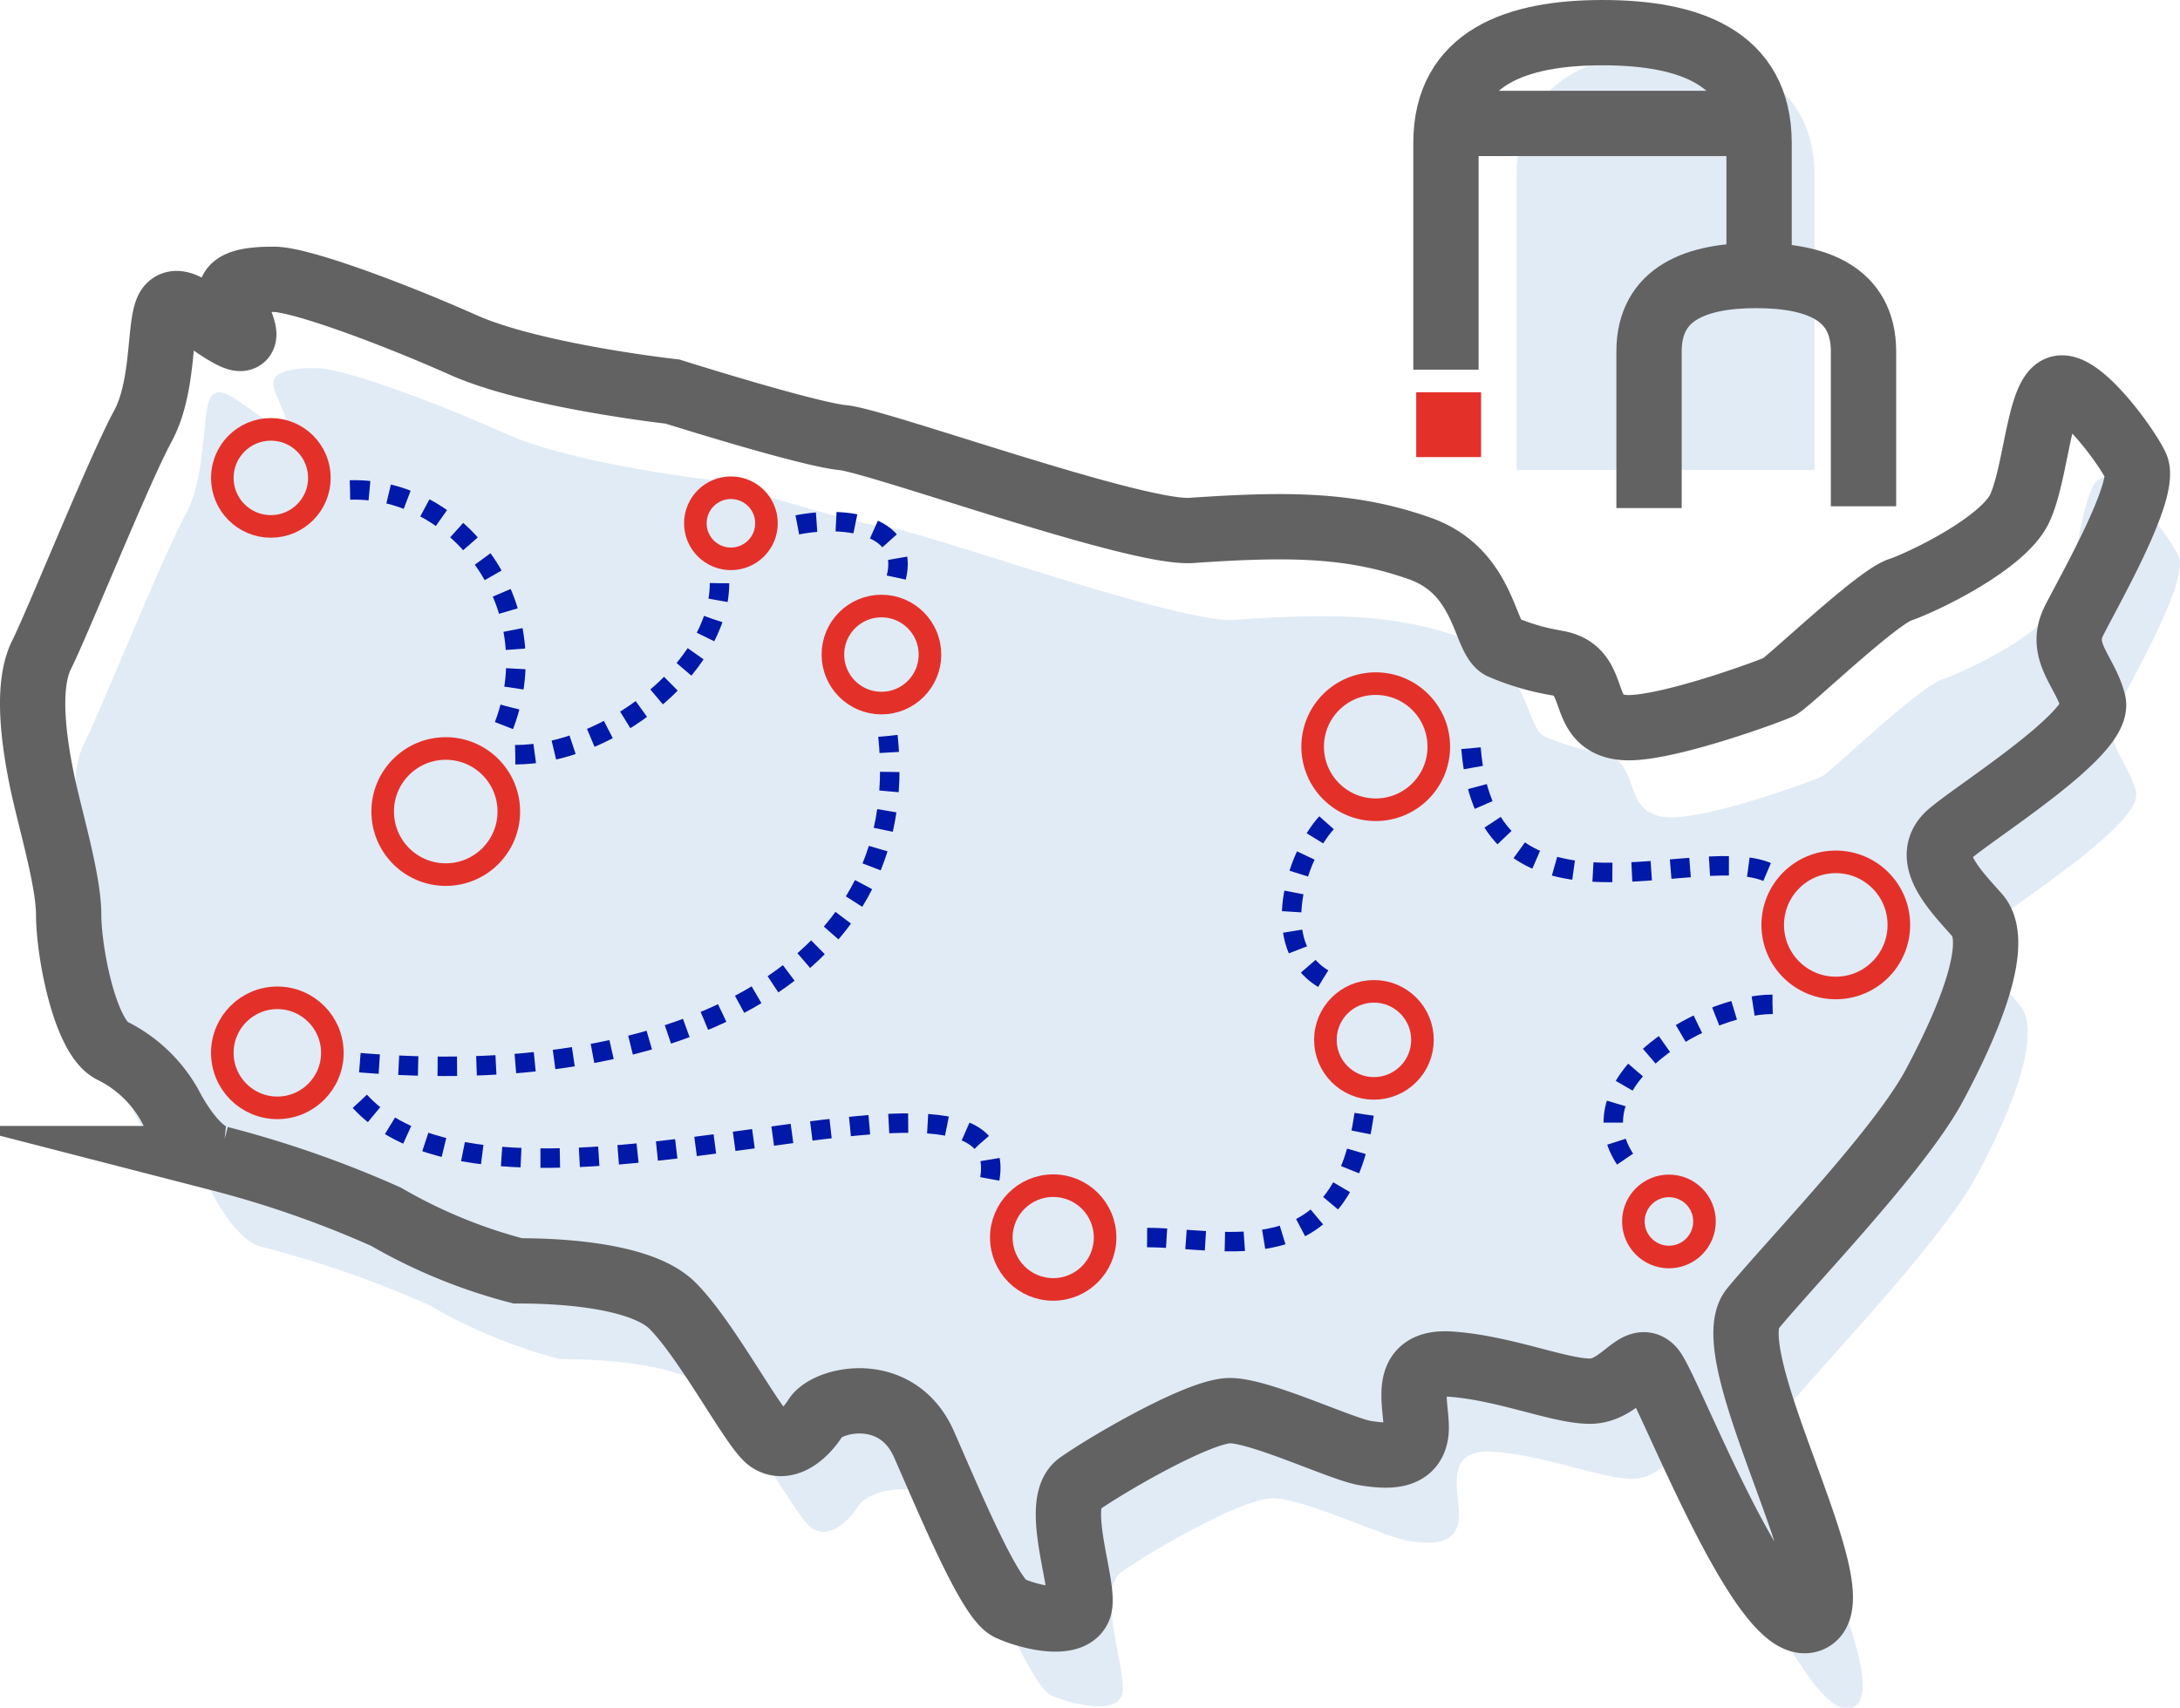 <svg id="Layer_1" data-name="Layer 1" xmlns="http://www.w3.org/2000/svg" viewBox="0 0 97.47 76.36"><defs><style>.cls-1{fill:#e1ebf6;}.cls-2,.cls-3,.cls-4{fill:none;stroke-miterlimit:10;}.cls-2{stroke:#626262;stroke-width:2.92px;}.cls-3{stroke:#e3312a;stroke-width:1.01px;}.cls-4{stroke:#0019a9;stroke-width:0.87px;stroke-dasharray:0.87 0.87;}.cls-5{fill:#e3312a;}</style></defs><path class="cls-1" d="M33.32,32.57s-6.23-.69-9.34-2.08-7.27-2.94-8.48-2.94-2.08.17-1.91.86,1.17,2.25,0,1.65-2.23-1.82-2.75-1.3-.17,3.46-1.21,5.37S5.8,43,5.11,44.34s-.34,3.8,0,5.54,1.21,4.51,1.21,6.06S7,61.3,8.23,62a5.94,5.94,0,0,1,2.59,2.42c.52,1,1.39,2.25,2.25,2.43a47.67,47.67,0,0,1,7.45,2.59,23.39,23.39,0,0,0,5.88,2.43c.87,0,5.37,0,6.92,1.56s3.64,5.53,4.33,6,1.56-.17,2.08-1,3.63-1.54,4.85,1.22,2.94,6.92,3.8,7.27,2.77.86,3.12,0-1.21-4.68,0-5.54,5.36-3.29,6.75-3.29,5,1.73,6.06,1.9,2.07.18,2.25-.86-.87-3.29,1.55-3.12,4.85,1.21,6.24,1.21,2.07-1.73,2.76-1,5,12.2,7.1,11.21-4.33-11.72-2.59-13.8,6.57-7.1,8.13-10,2.94-6.39,1.9-7.61-2.42-2.6-1.21-3.64,6.75-4.5,6.41-5.89-1.56-2.25-.87-3.63,3.29-5.89,2.77-6.92-2.6-3.81-3.46-3.47-1,3.81-1.73,5.37-4.33,3.29-5.37,3.63-4.84,4-5.36,4.33c-.18.12-5.25,2-7,1.83-2.06-.2-1-2.5-2.9-2.87A10.87,10.87,0,0,1,70.36,44c-.75-.42-.74-3.36-3.61-4.38-3.09-1.09-5.87-1.11-10.24-.81-2.46.17-14-4-15.57-4.16S33.32,32.57,33.32,32.57Z" transform="translate(-1.35 -11.09)"/><path class="cls-2" d="M31.42,28.6s-6.23-.69-9.35-2.08-7.27-2.94-8.48-2.94-2.07.17-1.9.86,1.17,2.25,0,1.65-2.23-1.82-2.75-1.3-.17,3.46-1.21,5.37S3.9,39,3.21,40.37s-.35,3.81,0,5.54S4.42,50.42,4.42,52s.69,5.36,1.9,6.05a6,6,0,0,1,2.6,2.43c.52,1,1.38,2.25,2.25,2.42a47,47,0,0,1,7.44,2.6,23.61,23.61,0,0,0,5.89,2.42c.86,0,5.36,0,6.92,1.56s3.63,5.53,4.33,6,1.55-.17,2.07-1,3.64-1.55,4.85,1.21S45.61,82.6,46.48,83s2.77.86,3.11,0-1.21-4.68,0-5.54,5.37-3.29,6.75-3.29,5,1.73,6.06,1.9,2.08.18,2.25-.86-.86-3.29,1.56-3.12,4.85,1.21,6.23,1.21,2.08-1.73,2.77-1,5,12.19,7.1,11.2S78,71.7,79.71,69.62s6.58-7.1,8.13-10,3-6.39,1.91-7.61-2.42-2.6-1.21-3.64,6.75-4.5,6.4-5.88-1.56-2.25-.86-3.64,3.28-5.88,2.77-6.92-2.6-3.81-3.47-3.46-1,3.8-1.73,5.36-4.32,3.29-5.36,3.64-4.85,4-5.37,4.32c-.18.12-5.25,2-7,1.83-2.06-.2-1-2.5-2.9-2.87A10.74,10.74,0,0,1,68.46,40c-.75-.42-.74-3.36-3.62-4.38-3.08-1.09-5.87-1.11-10.23-.81-2.47.17-14-4-15.57-4.15S31.42,28.6,31.42,28.6Z" transform="translate(-1.35 -11.09)"/><circle class="cls-3" cx="12.11" cy="21.37" r="2.17"/><circle class="cls-3" cx="39.41" cy="29.27" r="2.17"/><circle class="cls-3" cx="61.43" cy="46.5" r="2.17"/><circle class="cls-3" cx="19.93" cy="36.29" r="2.82"/><circle class="cls-3" cx="12.4" cy="47.08" r="2.46"/><circle class="cls-3" cx="82.08" cy="41.36" r="2.82"/><circle class="cls-3" cx="61.51" cy="33.39" r="2.82"/><circle class="cls-3" cx="32.68" cy="23.4" r="1.59"/><circle class="cls-3" cx="47.09" cy="55.34" r="2.32"/><circle class="cls-3" cx="74.62" cy="54.62" r="1.59"/><path class="cls-4" d="M17.44,58.61C31.05,59.76,42.21,54.84,41.05,44" transform="translate(-1.35 -11.09)"/><path class="cls-4" d="M17,33c4.93-.15,9,5.36,6.81,10.72" transform="translate(-1.35 -11.09)"/><path class="cls-4" d="M24.39,44.84c4.07,0,9.13-3.83,9.13-7.67" transform="translate(-1.35 -11.09)"/><path class="cls-4" d="M37,34.56c2.18-.43,5.22,0,4.35,2.61" transform="translate(-1.35 -11.09)"/><path class="cls-4" d="M17.44,60.34c6.52,7.1,30-3.76,28.1,3.77" transform="translate(-1.35 -11.09)"/><path class="cls-4" d="M52.64,66.43c3.48,0,8.69,1.74,9.7-5.51" transform="translate(-1.35 -11.09)"/><path class="cls-4" d="M60.51,54.85c-2.48-1.48-1.22-5.5.18-7" transform="translate(-1.35 -11.09)"/><path class="cls-4" d="M67.12,44.55c.73,9,10.43,3.92,13.48,5.65" transform="translate(-1.35 -11.09)"/><path class="cls-4" d="M80.6,56c-3.24,0-9.42,3.76-6.23,7.39" transform="translate(-1.35 -11.09)"/><path class="cls-1" d="M82.48,32.11V18.92c0-3.82-3-5.5-6.66-5.5h0c-3.67,0-6.66,1.68-6.66,5.5V32.11" transform="translate(-1.35 -11.09)"/><path class="cls-2" d="M80,23.41V17.48c0-3.83-3.13-4.93-7-4.93h0c-3.83,0-7,1.1-7,4.93V27.62" transform="translate(-1.35 -11.09)"/><rect class="cls-5" x="63.32" y="17.54" width="2.9" height="2.9"/><line class="cls-2" x1="64.77" y1="5.52" x2="78.53" y2="5.52"/><path class="cls-2" d="M84.67,33.73V26.81c0-2.64-2.16-3.4-4.8-3.4h0c-2.63,0-4.79.76-4.79,3.4v7" transform="translate(-1.35 -11.09)"/></svg>